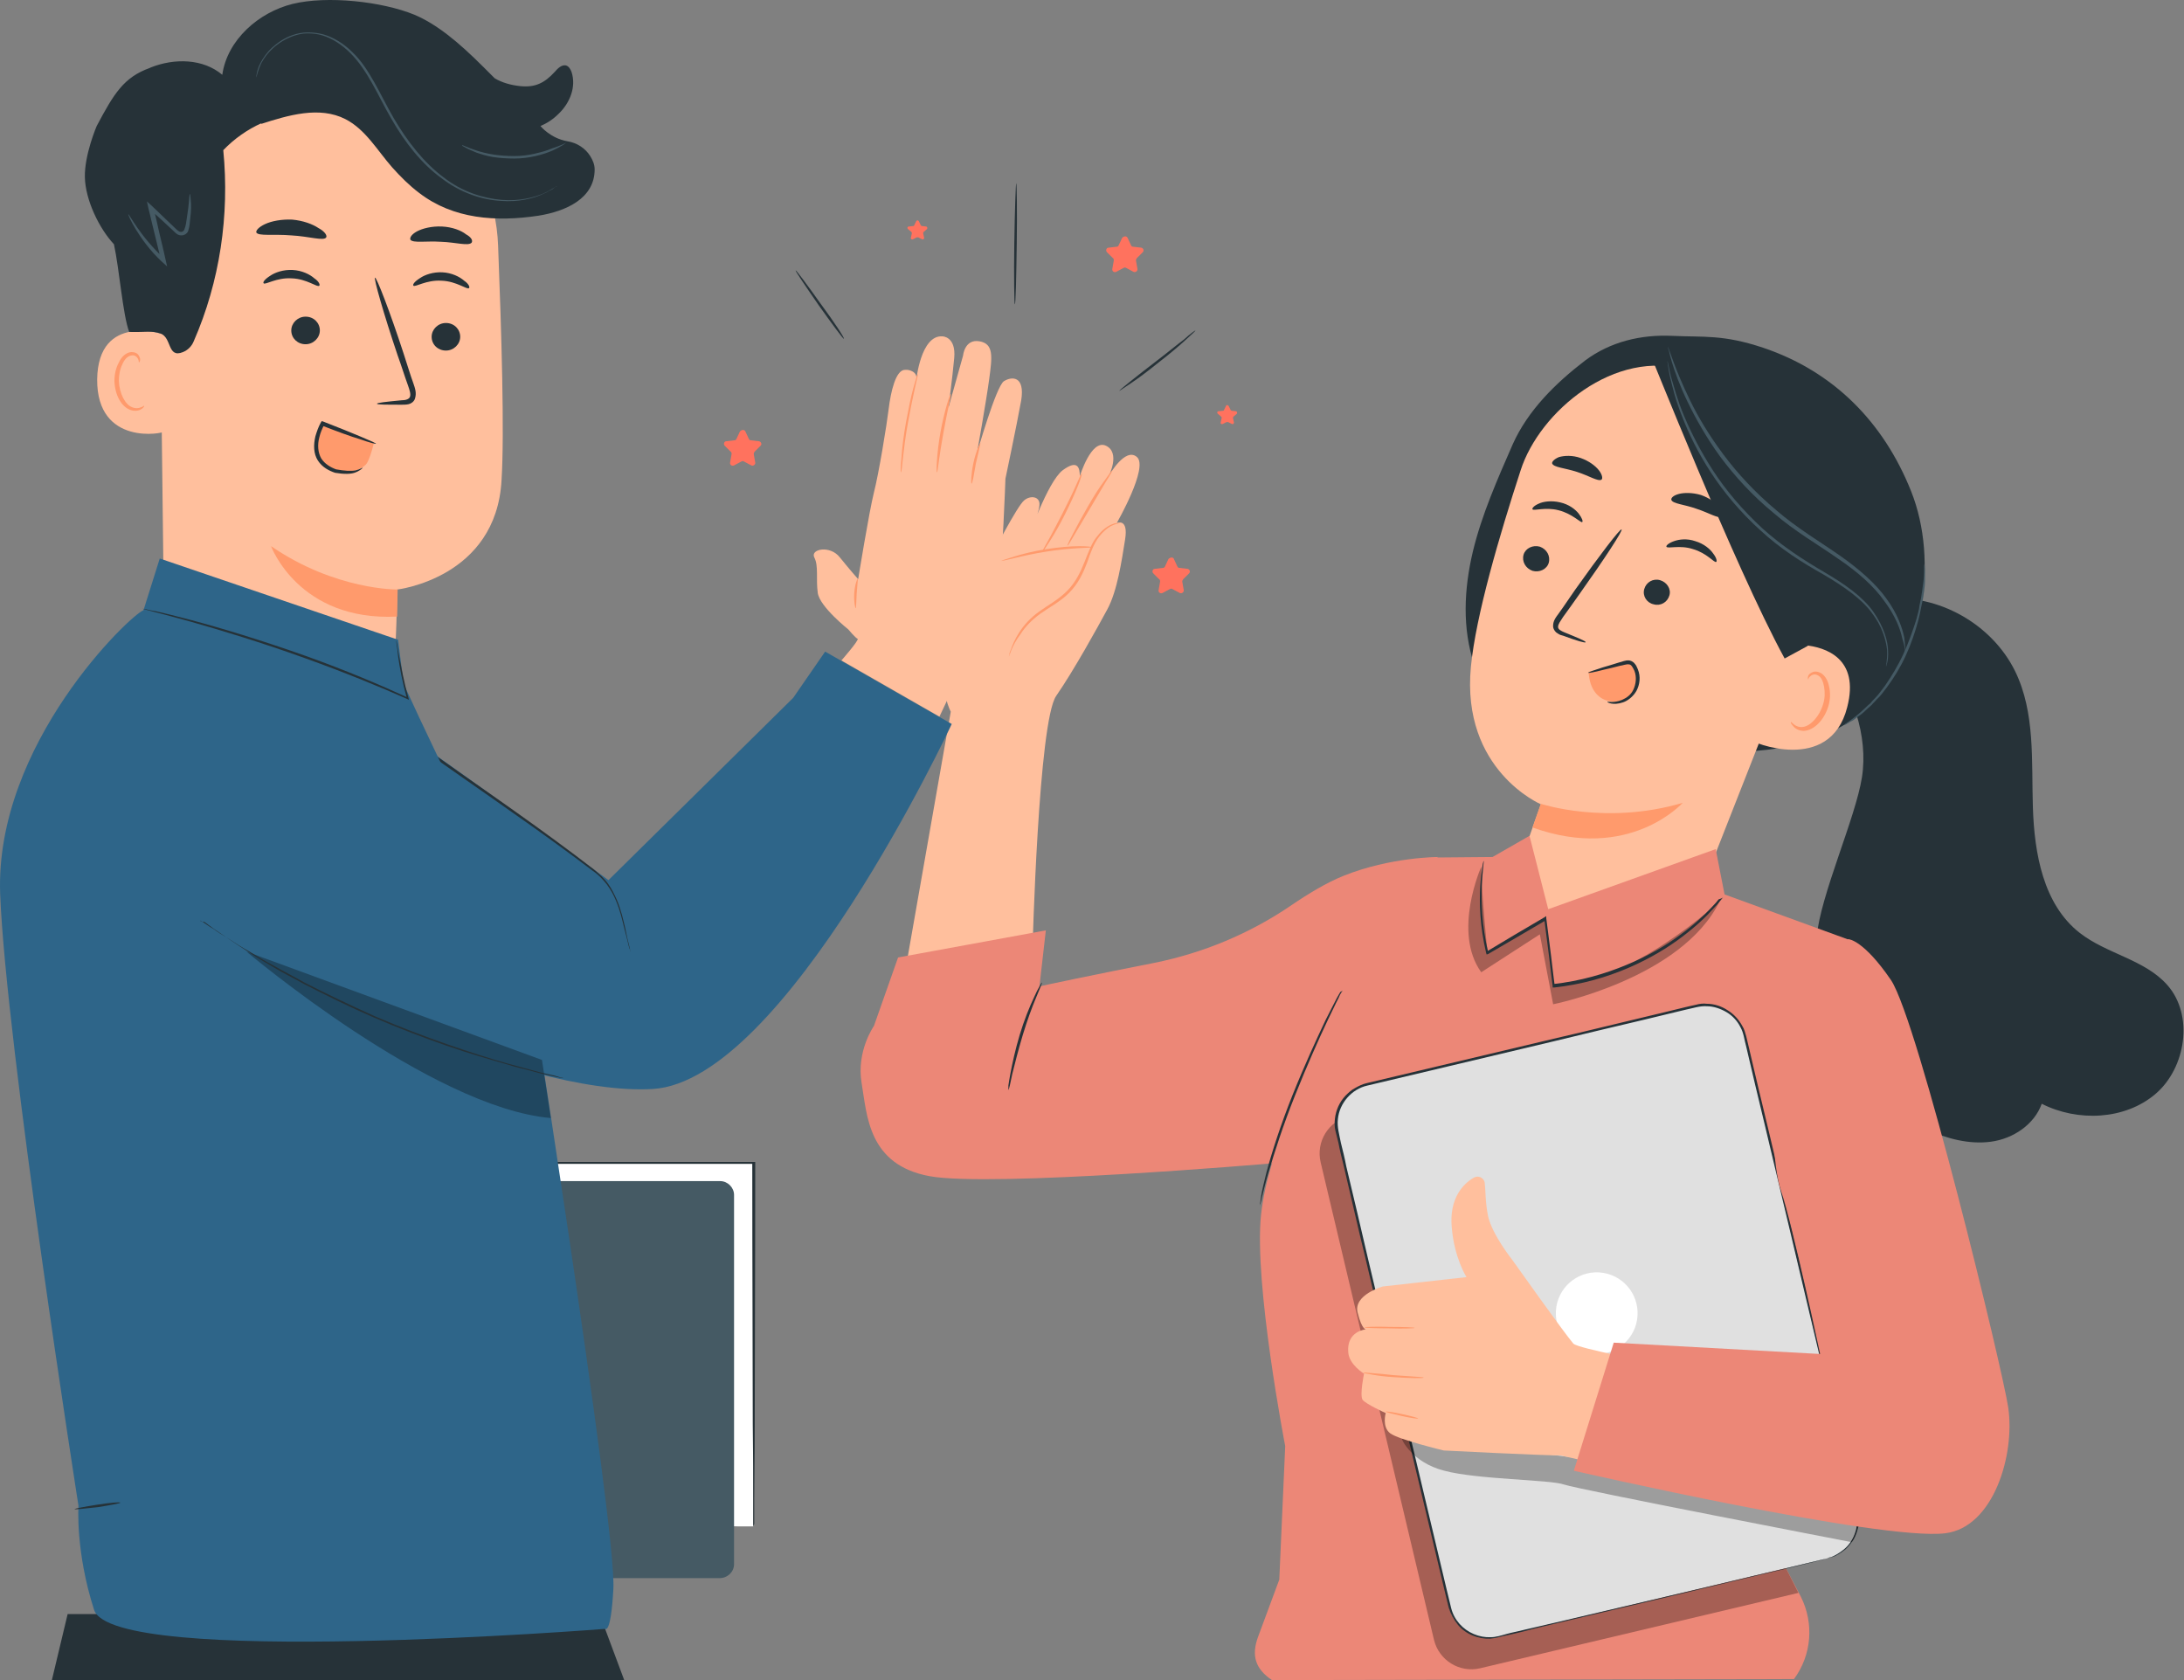 <?xml version="1.0" encoding="UTF-8"?> <svg xmlns="http://www.w3.org/2000/svg" width="273" height="210" viewBox="0 0 273 210" fill="none"><rect x="0" y="0" width="273" height="210" fill="#808080" stroke="none"/><path d="M126.848 38.039C126.786 38.039 126.725 34.653 126.786 30.466C126.848 26.28 126.971 22.894 127.033 22.894C127.094 22.894 127.156 26.28 127.094 30.466C127.033 34.653 126.971 38.039 126.848 38.039Z" fill="#263238"></path><path d="M105.484 42.349C105.423 42.411 104.007 40.502 102.345 38.163C100.682 35.762 99.389 33.853 99.451 33.791C99.512 33.73 100.928 35.639 102.591 37.978C104.315 40.318 105.608 42.288 105.484 42.349Z" fill="#263238"></path><path d="M149.444 41.303C149.444 41.365 148.951 41.796 148.151 42.535C147.351 43.273 146.181 44.258 144.826 45.305C143.533 46.352 142.302 47.275 141.379 47.891C140.455 48.507 139.901 48.876 139.901 48.876C139.901 48.815 140.393 48.383 141.255 47.706C142.179 46.968 143.349 46.044 144.642 45.059C145.935 44.074 147.043 43.15 148.028 42.411C148.828 41.673 149.382 41.303 149.444 41.303Z" fill="#263238"></path><path d="M114.843 27.635L115.089 28.128C115.089 28.189 115.151 28.189 115.212 28.251L115.766 28.313C115.89 28.313 115.951 28.497 115.89 28.62L115.459 28.99C115.397 29.051 115.397 29.113 115.397 29.174L115.52 29.729C115.52 29.852 115.397 29.975 115.274 29.913L114.781 29.667C114.72 29.667 114.658 29.667 114.597 29.667L114.104 29.913C113.981 29.975 113.796 29.852 113.858 29.729L113.981 29.174C113.981 29.113 113.981 29.051 113.919 28.99L113.488 28.62C113.365 28.497 113.427 28.313 113.612 28.313L114.166 28.251C114.227 28.251 114.289 28.189 114.289 28.128L114.535 27.635C114.597 27.512 114.781 27.512 114.843 27.635Z" fill="#FF725E"></path><path d="M153.569 50.723L153.816 51.215C153.816 51.277 153.877 51.277 153.939 51.339L154.493 51.4C154.616 51.4 154.678 51.585 154.616 51.708L154.185 52.078C154.124 52.139 154.124 52.201 154.124 52.262L154.247 52.816C154.247 52.939 154.124 53.062 154 53.001L153.508 52.755C153.446 52.755 153.385 52.755 153.323 52.755L152.831 53.001C152.707 53.062 152.523 52.939 152.584 52.816L152.707 52.262C152.707 52.201 152.707 52.139 152.646 52.078L152.215 51.708C152.092 51.585 152.153 51.4 152.338 51.4L152.892 51.339C152.954 51.339 153.015 51.277 153.015 51.215L153.262 50.723C153.262 50.6 153.446 50.6 153.569 50.723Z" fill="#FF725E"></path><path d="M140.948 29.729L141.379 30.652C141.441 30.775 141.502 30.837 141.625 30.837L142.672 30.96C142.918 31.022 143.042 31.329 142.857 31.514L142.118 32.253C142.056 32.315 141.995 32.438 141.995 32.561L142.18 33.607C142.241 33.854 141.933 34.1 141.687 33.977L140.764 33.484C140.64 33.423 140.579 33.423 140.456 33.484L139.532 33.977C139.286 34.1 138.978 33.915 139.04 33.607L139.224 32.561C139.224 32.438 139.224 32.315 139.101 32.253L138.362 31.514C138.178 31.329 138.301 30.96 138.547 30.96L139.594 30.837C139.717 30.837 139.778 30.775 139.84 30.652L140.271 29.729C140.517 29.482 140.825 29.482 140.948 29.729Z" fill="#FF725E"></path><path d="M93.171 53.925L93.602 54.848C93.664 54.971 93.725 55.033 93.849 55.033L94.895 55.156C95.141 55.218 95.265 55.526 95.08 55.71L94.341 56.449C94.28 56.511 94.218 56.634 94.218 56.757L94.403 57.803C94.464 58.05 94.156 58.296 93.91 58.173L92.987 57.68C92.864 57.619 92.802 57.619 92.679 57.68L91.755 58.173C91.509 58.296 91.201 58.111 91.263 57.803L91.448 56.757C91.448 56.634 91.448 56.511 91.324 56.449L90.585 55.71C90.401 55.526 90.524 55.156 90.77 55.156L91.817 55.033C91.94 55.033 92.002 54.971 92.063 54.848L92.494 53.925C92.74 53.678 93.048 53.678 93.171 53.925Z" fill="#FF725E"></path><path d="M146.736 69.871L147.167 70.795C147.228 70.918 147.29 70.979 147.413 70.979L148.459 71.103C148.706 71.164 148.829 71.472 148.644 71.657L147.905 72.395C147.844 72.457 147.782 72.58 147.782 72.703L147.967 73.75C148.028 73.996 147.721 74.243 147.474 74.119L146.551 73.627C146.428 73.565 146.366 73.565 146.243 73.627L145.32 74.119C145.073 74.243 144.765 74.058 144.827 73.75L145.012 72.703C145.012 72.58 145.012 72.457 144.889 72.395L144.15 71.657C143.965 71.472 144.088 71.103 144.334 71.103L145.381 70.979C145.504 70.979 145.566 70.918 145.627 70.795L146.058 69.871C146.305 69.625 146.674 69.625 146.736 69.871Z" fill="#FF725E"></path><path d="M270.918 123.127C268.086 119.925 263.345 119.248 259.959 116.601C255.403 113.03 254.295 106.688 254.11 100.901C253.926 95.114 254.418 89.08 251.894 83.908C249 77.998 242.228 74.181 235.702 74.858L228.129 82.246C231.576 86.063 233.547 92.035 232.746 97.145C231.946 102.256 227.513 111.983 227.082 117.155C226.159 128.36 230.591 136.549 240.812 141.166C243.336 142.336 246.168 143.075 248.877 142.706C251.648 142.336 254.295 140.551 255.218 137.965C259.713 140.243 265.623 139.997 269.441 136.733C273.258 133.47 274.243 126.883 270.918 123.127Z" fill="#263238"></path><path d="M123.894 69.564C123.894 69.564 127.158 63.223 128.019 62.545C128.82 61.868 130.051 62.053 129.928 63.161C129.867 64.269 128.45 67.471 128.45 67.471C128.45 67.471 130.913 60.267 132.822 58.79C134.73 57.374 134.977 58.482 134.977 59.529C134.977 59.529 136.393 54.849 138.24 55.711C140.087 56.573 138.609 59.467 138.609 59.467C138.609 59.467 140.641 55.835 142.119 57.127C143.596 58.42 139.594 65.378 139.594 65.378C139.594 65.378 141.072 64.7 140.641 67.409C140.21 70.118 139.656 73.874 138.424 76.152C137.193 78.43 134.238 83.786 132.021 86.988C129.805 90.189 129.066 118.634 129.066 118.634C129.066 118.634 119.4 124.359 114.659 123.621L112.812 123.313L118.846 88.958C118.846 88.958 117.553 86.557 117.799 82.37C118.107 78.184 123.894 69.564 123.894 69.564Z" fill="#FFBF9D"></path><path d="M136.454 68.394C136.454 68.456 135.838 68.456 134.792 68.517C133.745 68.579 132.329 68.702 130.79 68.948C129.251 69.195 127.835 69.502 126.85 69.749C125.864 69.995 125.187 70.118 125.187 70.118C125.187 70.056 125.803 69.872 126.788 69.564C127.773 69.256 129.189 68.887 130.79 68.64C132.391 68.394 133.807 68.271 134.853 68.271C135.777 68.271 136.454 68.333 136.454 68.394Z" fill="#FF9A6C"></path><path d="M135.222 59.222C135.284 59.222 135.099 59.838 134.73 60.761C134.36 61.685 133.806 62.916 133.129 64.27C132.452 65.625 131.774 66.795 131.22 67.657C130.666 68.519 130.358 69.011 130.297 68.95C130.235 68.95 130.543 68.395 131.036 67.534C131.528 66.672 132.144 65.44 132.821 64.147C133.498 62.793 134.114 61.562 134.483 60.7C134.914 59.715 135.161 59.16 135.222 59.222Z" fill="#FF9A6C"></path><path d="M139.04 58.791C139.102 58.791 138.794 59.345 138.24 60.207C137.685 61.13 137.008 62.3 136.269 63.532C135.531 64.763 134.853 65.933 134.299 66.856C133.807 67.718 133.499 68.211 133.437 68.211C133.376 68.211 133.622 67.656 134.115 66.733C134.545 65.871 135.223 64.64 135.962 63.347C136.7 62.054 137.439 60.884 138.055 60.084C138.609 59.283 138.978 58.791 139.04 58.791Z" fill="#FF9A6C"></path><path d="M126.111 82.063C126.111 82.063 126.111 82.001 126.173 81.817C126.173 81.693 126.234 81.447 126.357 81.201C126.542 80.647 126.85 79.908 127.404 79.046C127.958 78.184 128.759 77.26 129.867 76.46C130.975 75.66 132.268 74.983 133.376 73.874C135.593 71.658 135.777 68.579 137.193 66.979C137.809 66.178 138.548 65.686 139.102 65.501C139.348 65.378 139.594 65.378 139.779 65.378C139.902 65.378 140.025 65.378 140.025 65.378C140.025 65.439 139.718 65.378 139.163 65.624C138.671 65.809 137.994 66.301 137.378 67.102C136.762 67.902 136.331 69.01 135.9 70.303C135.408 71.596 134.792 72.951 133.622 74.121C132.514 75.229 131.16 75.906 130.051 76.706C128.943 77.507 128.143 78.369 127.589 79.231C126.419 80.77 126.173 82.063 126.111 82.063Z" fill="#FF9A6C"></path><path d="M238.902 61.436C235.454 52.755 229.174 46.413 220.37 43.458C215.383 41.796 212.982 42.165 209.042 41.981C205.101 41.796 201.284 42.719 198.144 45.059C194.45 47.891 191.002 51.277 189.094 55.526C187.185 59.897 185.215 64.33 184.107 68.947C182.999 73.626 182.752 78.552 184.292 83.108L195.189 88.772C201.531 91.05 207.934 93.267 214.583 93.821C221.294 94.375 228.374 92.897 233.423 88.526C240.503 82.431 242.35 70.117 238.902 61.436Z" fill="#263238"></path><path d="M228.621 58.109L215.138 47.089L210.951 46.288C201.901 43.456 192.42 51.46 190.08 58.787C187.433 66.913 184.477 76.949 183.862 83.352C182.63 96.281 192.604 100.529 192.604 100.529C192.604 100.529 191.927 102.438 190.511 106.44L189.033 107.61C189.834 114.69 200.239 117.83 211.382 113.582L211.875 113.212L231.392 63.589C232.008 61.249 230.838 58.91 228.621 58.109Z" fill="#FFBF9D"></path><path d="M190.449 69.317C190.203 70.179 190.696 71.041 191.558 71.349C192.42 71.595 193.343 71.164 193.589 70.364C193.836 69.502 193.343 68.64 192.481 68.332C191.619 68.086 190.696 68.516 190.449 69.317Z" fill="#263238"></path><path d="M191.556 63.654C191.679 63.901 193.156 63.346 194.819 63.778C196.543 64.208 197.589 65.378 197.774 65.255C197.897 65.194 197.774 64.763 197.343 64.208C196.912 63.654 196.112 63.039 195.003 62.792C193.957 62.546 192.91 62.669 192.294 62.977C191.74 63.223 191.494 63.531 191.556 63.654Z" fill="#263238"></path><path d="M198.206 80.275C198.267 80.151 197.221 79.721 195.558 79.043C195.127 78.859 194.758 78.674 194.758 78.366C194.758 77.997 195.066 77.627 195.374 77.135C196.051 76.211 196.79 75.165 197.529 74.118C200.545 69.87 202.885 66.299 202.7 66.176C202.516 66.052 199.93 69.439 196.913 73.687C196.174 74.734 195.497 75.78 194.82 76.704C194.512 77.135 194.081 77.627 194.142 78.366C194.204 78.735 194.45 79.043 194.697 79.166C194.943 79.351 195.189 79.413 195.435 79.474C197.098 80.09 198.144 80.398 198.206 80.275Z" fill="#263238"></path><path d="M192.604 100.473C192.604 100.473 200.792 103.181 210.335 100.349C210.335 100.349 203.686 107.799 191.557 103.428L192.604 100.473Z" fill="#FF9A6C"></path><path d="M194.019 57.929C194.204 58.422 195.559 58.483 197.098 58.976C198.637 59.469 199.745 60.207 200.176 59.961C200.361 59.838 200.299 59.346 199.868 58.791C199.437 58.237 198.637 57.622 197.59 57.252C196.544 56.883 195.559 56.944 194.881 57.129C194.266 57.375 193.958 57.745 194.019 57.929Z" fill="#263238"></path><path d="M208.673 74.427C208.427 75.289 207.565 75.781 206.703 75.535C205.841 75.35 205.287 74.488 205.533 73.626C205.779 72.764 206.641 72.272 207.503 72.518C208.365 72.764 208.919 73.626 208.673 74.427Z" fill="#263238"></path><path d="M214.52 70.238C214.274 70.361 213.351 69.129 211.627 68.637C209.964 68.083 208.425 68.637 208.302 68.329C208.241 68.206 208.548 67.898 209.226 67.652C209.903 67.406 210.888 67.282 211.935 67.652C212.981 67.96 213.782 68.637 214.151 69.191C214.582 69.745 214.644 70.176 214.52 70.238Z" fill="#263238"></path><path d="M215.26 64.578C214.829 64.886 213.598 64.086 212.059 63.593C210.519 63.039 209.103 62.977 208.919 62.485C208.857 62.239 209.165 61.931 209.842 61.746C210.519 61.562 211.566 61.562 212.613 61.869C213.659 62.239 214.521 62.854 214.952 63.408C215.383 63.963 215.445 64.394 215.26 64.578Z" fill="#263238"></path><path d="M222.772 83.354C223.018 82.431 224.619 80.522 225.604 80.645C228.129 80.891 232.5 82.246 230.899 88.403C228.744 96.899 218.77 92.712 218.832 92.466C218.893 92.281 221.972 86.556 222.772 83.354Z" fill="#FFBF9D"></path><path d="M223.882 90.251C223.943 90.251 224.005 90.374 224.251 90.559C224.497 90.743 224.867 90.928 225.359 90.867C226.344 90.743 227.453 89.512 227.883 88.034C228.13 87.296 228.13 86.495 228.007 85.818C227.884 85.141 227.637 84.587 227.206 84.402C226.775 84.156 226.406 84.402 226.221 84.587C226.036 84.771 226.036 84.956 226.036 84.956C226.036 84.956 225.913 84.771 226.036 84.463C226.098 84.279 226.283 84.156 226.529 84.032C226.775 83.909 227.083 83.909 227.391 84.032C228.007 84.217 228.499 85.018 228.622 85.756C228.807 86.495 228.807 87.357 228.561 88.219C228.068 89.943 226.775 91.297 225.482 91.359C224.867 91.359 224.374 91.051 224.189 90.805C223.82 90.436 223.82 90.251 223.882 90.251Z" fill="#FF9A6C"></path><path d="M225.912 80.767L223.08 82.307C216.738 70.67 205.902 43.15 206.456 44.75C206.456 44.75 213.537 44.196 219.94 47.459C226.343 50.784 238.102 58.234 235.393 66.176C232.684 74.118 225.912 80.767 225.912 80.767Z" fill="#263238"></path><path d="M238.164 81.63C238.164 81.63 238.164 81.445 238.164 81.137C238.164 80.829 238.102 80.337 238.041 79.721C237.794 78.49 237.179 76.704 235.824 74.857C234.531 73.01 232.438 71.163 229.975 69.439C227.512 67.715 224.68 66.053 222.033 63.775C219.386 61.559 217.169 59.157 215.384 56.756C213.598 54.355 212.244 52.077 211.259 50.045C210.274 48.014 209.596 46.351 209.165 45.181C208.981 44.627 208.796 44.196 208.673 43.827C208.55 43.519 208.488 43.334 208.488 43.334C208.488 43.334 208.488 43.519 208.611 43.827C208.673 44.135 208.796 44.627 208.981 45.243C209.35 46.474 209.966 48.198 210.951 50.23C211.936 52.262 213.229 54.601 215.014 57.064C216.8 59.465 219.016 61.928 221.725 64.144C224.373 66.422 227.266 68.085 229.729 69.809C232.192 71.471 234.223 73.256 235.516 75.103C236.871 76.889 237.548 78.613 237.794 79.844C238.164 80.952 238.164 81.63 238.164 81.63Z" fill="#455A64"></path><path d="M235.763 83.293C235.763 83.293 236.07 82.616 236.009 81.385C236.009 80.153 235.455 78.306 234.162 76.459C232.869 74.612 230.591 73.011 228.067 71.534C225.542 70.056 222.833 68.332 220.309 66.054C217.846 63.776 215.753 61.314 214.152 58.851C212.552 56.388 211.382 54.049 210.52 52.017C209.658 49.985 209.227 48.261 208.857 47.03C208.734 46.476 208.611 45.983 208.55 45.614C208.488 45.306 208.427 45.121 208.427 45.121C208.427 45.121 208.427 45.306 208.488 45.614C208.55 45.983 208.611 46.476 208.734 47.03C209.042 48.261 209.412 49.985 210.274 52.078C211.074 54.172 212.244 56.573 213.844 59.036C215.445 61.498 217.539 64.023 220.063 66.301C222.587 68.64 225.358 70.364 227.882 71.78C230.406 73.258 232.623 74.797 233.916 76.521C235.27 78.245 235.763 80.03 235.886 81.262C235.947 82.616 235.701 83.293 235.763 83.293Z" fill="#455A64"></path><path d="M203.07 82.801C203.316 82.739 203.624 82.678 203.87 82.739C204.116 82.801 204.301 83.047 204.424 83.232C205.04 84.278 204.917 85.633 204.178 86.556C203.439 87.48 202.146 87.911 200.976 87.603C199.807 87.295 198.698 86.249 198.575 83.971C199.991 83.663 201.715 83.17 203.07 82.801Z" fill="#FF9A6C"></path><path d="M200.916 87.726C200.916 87.664 201.716 87.91 202.763 87.479C203.317 87.233 203.871 86.864 204.179 86.186C204.486 85.509 204.61 84.647 204.302 83.847C204.117 83.478 203.932 83.046 203.625 83.046C203.317 82.985 202.886 83.17 202.455 83.231C201.716 83.416 201.039 83.601 200.423 83.724C199.253 84.032 198.514 84.155 198.514 84.093C198.514 84.032 199.192 83.785 200.361 83.416C200.977 83.231 201.654 83.046 202.393 82.8C202.763 82.739 203.132 82.492 203.686 82.554C203.994 82.616 204.24 82.8 204.363 82.985C204.548 83.17 204.61 83.416 204.733 83.662C205.102 84.586 204.979 85.571 204.548 86.371C204.117 87.11 203.44 87.603 202.886 87.787C201.654 88.218 200.854 87.787 200.916 87.726Z" fill="#263238"></path><path d="M240.565 70.548C240.565 70.548 240.627 70.856 240.627 71.472C240.627 71.779 240.627 72.149 240.627 72.58C240.627 73.011 240.565 73.503 240.504 73.996C240.442 74.242 240.442 74.55 240.381 74.796C240.319 75.104 240.258 75.35 240.196 75.658C240.073 76.274 239.95 76.951 239.765 77.628C239.396 78.983 238.903 80.46 238.226 81.938C237.549 83.416 236.748 84.709 235.886 85.879C235.455 86.433 235.086 86.987 234.593 87.418C234.409 87.664 234.162 87.849 233.978 88.095C233.793 88.28 233.547 88.464 233.362 88.649C232.993 89.018 232.623 89.326 232.254 89.573C232.069 89.696 231.946 89.819 231.761 89.942C231.638 90.065 231.453 90.127 231.33 90.188C230.838 90.496 230.53 90.681 230.53 90.619C230.468 90.558 231.638 89.942 233.177 88.464C233.362 88.28 233.547 88.095 233.793 87.91C233.978 87.664 234.162 87.479 234.409 87.233C234.84 86.802 235.209 86.248 235.64 85.694C236.44 84.524 237.241 83.231 237.918 81.753C238.595 80.276 239.088 78.86 239.519 77.505C239.704 76.828 239.888 76.212 239.95 75.597C240.011 75.289 240.073 74.981 240.134 74.735C240.196 74.427 240.196 74.181 240.258 73.934C240.319 73.442 240.381 72.949 240.442 72.518C240.504 72.087 240.504 71.718 240.504 71.472C240.504 70.918 240.504 70.548 240.565 70.548Z" fill="#455A64"></path><path d="M112.259 119.679L109.242 128.237C109.242 128.237 107.025 131.377 107.703 135.379C108.38 139.381 108.503 145.599 116.199 147.016C123.895 148.432 158.989 145.415 158.989 145.415C158.989 145.415 179.922 106.627 179.737 107.12C179.737 107.12 173.826 107.12 167.977 109.459C165.823 110.321 163.483 111.737 161.328 113.215C156.156 116.724 150.369 119.125 144.274 120.357C137.378 121.711 129.682 123.312 129.929 123.312L130.729 116.293L112.259 119.679Z" fill="#EC8777"></path><path d="M217.97 185.865L231.453 117.586L215.569 111.799L214.461 106.135L193.528 113.646L191.188 104.472L186.571 107.12L179.613 107.181C179.613 107.181 159.419 135.133 157.634 151.818C156.71 160.376 160.651 180.755 160.651 180.755L159.912 197.439L157.264 204.581C156.402 206.921 156.895 208.583 158.988 209.999L224.25 209.876C226.467 206.859 226.774 202.919 225.112 199.594L217.97 185.865Z" fill="#EC8777"></path><path opacity="0.3" d="M185.155 108.351C185.155 108.351 181.522 116.478 185.155 121.527L192.481 116.786L194.144 125.529C194.144 125.529 210.213 122.327 214.954 112.661C214.954 112.661 203.687 123.128 194.267 123.251L193.22 114.878L185.955 119.187C185.955 119.187 185.216 112.169 185.155 108.351Z" fill="black"></path><g opacity="0.3"><path d="M224.804 199.101L185.031 208.521C182.446 209.136 179.86 207.535 179.244 204.95L165.083 145.29C164.468 142.705 166.069 140.119 168.654 139.503L210.274 129.652C212.86 129.037 215.446 130.637 216.062 133.223L221.048 191.774C221.91 193.375 224.804 199.101 224.804 199.101Z" fill="black"></path></g><path d="M228.375 194.792L187.186 204.581C184.477 205.197 181.768 203.534 181.152 200.887L167.115 141.597C166.499 138.888 168.162 136.179 170.809 135.564L211.998 125.774C214.707 125.159 217.416 126.821 218.032 129.468L232.069 188.758C232.746 191.467 231.084 194.176 228.375 194.792Z" fill="#E0E0E0"></path><path d="M228.374 194.792C228.374 194.792 228.436 194.792 228.498 194.731C228.621 194.669 228.744 194.669 228.929 194.608C229.298 194.484 229.852 194.177 230.468 193.684C231.083 193.192 231.699 192.391 232.007 191.221C232.13 190.667 232.192 190.052 232.13 189.374C232.069 188.697 231.822 188.02 231.699 187.281C230.283 181.432 228.251 172.936 225.789 162.469C224.557 157.236 223.203 151.51 221.725 145.353C220.986 142.275 220.248 139.073 219.447 135.81C219.078 134.148 218.647 132.486 218.277 130.823C218.031 129.961 217.97 129.1 217.539 128.361C217.169 127.622 216.553 126.945 215.815 126.514C215.076 126.083 214.214 125.775 213.352 125.775C212.49 125.713 211.628 126.021 210.705 126.206C208.919 126.637 207.134 127.068 205.348 127.499C201.716 128.361 198.022 129.223 194.266 130.146C186.755 131.932 178.936 133.779 170.932 135.687C168.962 136.118 167.422 137.904 167.238 139.874C167.115 140.859 167.422 141.844 167.607 142.829C167.853 143.814 168.1 144.799 168.284 145.784C169.208 149.663 170.131 153.542 170.993 157.298C172.779 164.809 174.503 172.135 176.165 179.031C177.827 185.988 179.367 192.514 180.844 198.733C181.029 199.471 181.214 200.272 181.398 201.011C181.583 201.749 181.952 202.427 182.445 202.981C183.43 204.089 184.908 204.705 186.324 204.643C187.063 204.643 187.74 204.397 188.417 204.212C189.094 204.027 189.833 203.904 190.51 203.72C191.865 203.412 193.219 203.104 194.512 202.796C204.979 200.333 213.475 198.363 219.324 196.947C222.279 196.27 224.496 195.716 226.096 195.346C226.835 195.162 227.451 195.039 227.882 194.915C228.19 194.854 228.374 194.792 228.374 194.792C228.374 194.792 228.19 194.854 227.759 194.977C227.328 195.1 226.774 195.223 226.035 195.408C224.496 195.777 222.218 196.331 219.324 197.009C213.475 198.425 204.979 200.457 194.512 202.919C193.219 203.227 191.865 203.535 190.51 203.904C189.833 204.089 189.156 204.212 188.417 204.397C187.74 204.52 187.001 204.766 186.262 204.828C184.785 204.889 183.184 204.274 182.199 203.042C181.706 202.427 181.337 201.749 181.09 200.949C180.906 200.21 180.721 199.41 180.536 198.671C179.059 192.514 177.52 185.927 175.857 179.031C174.195 172.135 172.471 164.809 170.686 157.298C169.762 153.542 168.9 149.663 167.977 145.784C167.73 144.799 167.484 143.814 167.299 142.829C167.176 142.337 167.053 141.844 166.93 141.351C166.807 140.859 166.807 140.305 166.868 139.812C166.991 138.766 167.422 137.781 168.161 136.98C168.531 136.611 168.9 136.241 169.393 135.995C169.824 135.749 170.316 135.503 170.87 135.379C178.874 133.471 186.693 131.624 194.204 129.838C197.96 128.976 201.654 128.053 205.287 127.191C207.072 126.76 208.919 126.329 210.643 125.898C211.074 125.775 211.505 125.713 211.997 125.59C212.428 125.467 212.921 125.405 213.352 125.467C214.275 125.467 215.199 125.775 215.938 126.267C216.738 126.76 217.354 127.437 217.785 128.238C218.031 128.607 218.154 129.1 218.277 129.531C218.401 129.961 218.462 130.392 218.585 130.823C218.955 132.486 219.386 134.148 219.755 135.81C220.555 139.073 221.294 142.275 222.033 145.353C223.511 151.51 224.865 157.236 226.096 162.469C228.559 172.936 230.529 181.432 231.945 187.281C232.13 188.02 232.315 188.697 232.376 189.374C232.438 190.052 232.376 190.667 232.192 191.221C231.884 192.33 231.207 193.192 230.652 193.684C230.037 194.177 229.483 194.484 229.113 194.608C228.559 194.731 228.374 194.792 228.374 194.792Z" fill="#263238"></path><path d="M204.634 164.967C205.087 162.181 203.196 159.555 200.411 159.102C197.625 158.649 195 160.54 194.546 163.325C194.093 166.111 195.984 168.736 198.769 169.19C201.555 169.643 204.18 167.752 204.634 164.967Z" fill="white"></path><path opacity="0.3" d="M175.243 179.831C175.119 179.769 176.412 182.786 180.537 183.833C184.662 184.941 193.774 184.941 195.498 185.557C197.222 186.172 231.454 192.76 231.454 192.76C231.454 192.76 232.254 192.329 232.439 188.881C232.624 185.434 175.243 179.831 175.243 179.831Z" fill="black"></path><path d="M185.588 147.812C185.465 147.197 184.788 146.889 184.233 147.197C182.941 147.936 181.155 149.721 181.463 153.353C181.771 157.232 183.31 159.633 183.31 159.633L172.843 160.803C172.843 160.803 169.149 161.85 169.703 164.066C170.258 166.283 170.75 166.16 170.75 166.16C170.75 166.16 168.287 166.344 168.534 169.053C168.657 170.592 170.504 171.701 170.504 171.701C170.504 171.701 169.95 174.348 170.319 174.964C170.75 175.518 173.213 176.626 173.213 176.626C173.213 176.626 172.72 178.35 173.767 179.15C174.814 179.951 180.478 181.305 180.478 181.305C180.478 181.305 192.545 181.921 195.069 181.921L207.198 184.691V170.408C207.198 170.408 197.224 168.561 196.67 167.945C195.5 166.591 189.036 157.479 189.036 157.479C189.036 157.479 186.573 154.4 186.019 152.061C185.649 150.275 185.711 148.797 185.588 147.812Z" fill="#FFBF9D"></path><path d="M176.844 165.977C176.844 166.039 175.428 166.101 173.704 166.039C171.981 166.039 170.564 165.977 170.564 165.916C170.564 165.854 171.981 165.793 173.704 165.854C175.428 165.854 176.844 165.916 176.844 165.977Z" fill="#FF9A6C"></path><path d="M177.952 172.195C177.952 172.257 177.521 172.257 176.843 172.257C176.166 172.257 175.181 172.195 174.196 172.134C173.149 172.072 172.226 171.949 171.549 171.826C170.871 171.703 170.44 171.641 170.44 171.579C170.44 171.518 170.871 171.579 171.549 171.641C172.349 171.703 173.211 171.764 174.196 171.887C175.181 171.949 176.105 172.01 176.843 172.072C177.521 172.134 177.952 172.134 177.952 172.195Z" fill="#FF9A6C"></path><path d="M177.274 177.306C177.274 177.367 176.351 177.244 175.242 176.998C174.134 176.752 173.211 176.505 173.211 176.444C173.211 176.382 174.134 176.505 175.242 176.752C176.412 176.998 177.274 177.244 177.274 177.306Z" fill="#FF9A6C"></path><path d="M231.084 117.401C231.084 117.401 232.931 117.463 236.379 122.511C239.765 127.621 250.355 171.273 251.032 175.952C251.894 181.863 249.185 190.913 243.152 191.652C235.086 192.637 196.729 183.833 196.729 183.833L201.716 167.825L227.513 169.241C227.513 169.241 224.066 153.049 222.65 148.924C220.372 142.09 221.849 120.172 231.084 117.401Z" fill="#EC8777"></path><path d="M167.793 123.804C167.793 123.804 167.793 123.927 167.67 124.05C167.547 124.235 167.423 124.481 167.3 124.789C166.931 125.467 166.5 126.452 165.946 127.56C164.838 129.899 163.36 133.224 161.882 136.918C160.405 140.612 159.296 144.06 158.558 146.584C158.188 147.816 157.942 148.862 157.757 149.601C157.696 149.909 157.634 150.217 157.573 150.401C157.511 150.586 157.511 150.709 157.511 150.709C157.511 150.709 157.511 150.586 157.511 150.401C157.573 150.155 157.573 149.909 157.634 149.54C157.757 148.801 158.004 147.754 158.311 146.523C158.989 143.998 160.097 140.551 161.574 136.857C163.052 133.163 164.591 129.838 165.699 127.498C166.315 126.328 166.746 125.405 167.116 124.728C167.3 124.42 167.423 124.174 167.547 123.989C167.731 123.927 167.793 123.804 167.793 123.804Z" fill="#263238"></path><path d="M215.384 112.169C215.384 112.169 215.261 112.292 215.077 112.538C214.892 112.784 214.584 113.154 214.153 113.585C213.353 114.508 212.06 115.739 210.274 117.094C208.489 118.448 206.272 119.803 203.563 120.973C200.854 122.143 197.714 123.066 194.267 123.435H194.082V123.251C194.02 122.635 193.897 121.958 193.836 121.281C193.589 119.064 193.282 116.909 193.035 114.878L193.282 115.001C190.634 116.54 188.171 118.017 186.017 119.249L185.832 119.31L185.77 119.126C184.97 115.739 184.908 112.784 185.032 110.753C185.093 109.767 185.216 108.967 185.278 108.413C185.339 108.167 185.339 107.92 185.401 107.797C185.401 107.674 185.462 107.613 185.462 107.613C185.462 107.613 185.462 107.674 185.462 107.797C185.462 107.982 185.401 108.167 185.401 108.413C185.339 108.967 185.278 109.706 185.216 110.753C185.155 112.723 185.216 115.678 186.017 119.003L185.832 118.941C187.987 117.648 190.449 116.17 193.097 114.631L193.282 114.508V114.754C193.528 116.786 193.836 118.941 194.082 121.157C194.144 121.835 194.267 122.512 194.328 123.128L194.144 123.004C197.53 122.635 200.67 121.712 203.317 120.603C206.026 119.495 208.304 118.141 210.028 116.848C211.813 115.555 213.106 114.323 213.907 113.461C214.338 113.031 214.646 112.661 214.83 112.415C215.261 112.292 215.384 112.169 215.384 112.169Z" fill="#263238"></path><path d="M126.049 136.242C126.049 136.242 126.049 136.057 126.049 135.687C126.111 135.318 126.172 134.826 126.296 134.21C126.542 132.917 126.911 131.193 127.465 129.346C128.019 127.499 128.697 125.837 129.251 124.667C129.497 124.113 129.743 123.62 129.928 123.312C130.113 123.005 130.174 122.82 130.236 122.82C130.297 122.82 129.99 123.559 129.497 124.728C129.005 125.898 128.389 127.561 127.835 129.408C127.281 131.255 126.85 132.978 126.542 134.21C126.296 135.441 126.111 136.242 126.049 136.242Z" fill="#263238"></path><path d="M94.157 145.417H67.498V190.792H94.157V145.417Z" fill="white"></path><path d="M94.157 190.793C94.157 190.793 94.157 190.731 94.157 190.547C94.157 190.362 94.157 190.177 94.157 189.869C94.157 189.315 94.157 188.453 94.157 187.345C94.157 185.129 94.157 181.989 94.096 177.987C94.096 169.983 94.034 158.654 94.034 145.356L94.157 145.479C85.969 145.479 76.98 145.479 67.499 145.479L67.683 145.294C67.683 162.595 67.683 178.479 67.622 190.67H67.499C75.626 190.67 82.275 190.731 86.892 190.731C89.17 190.731 91.017 190.731 92.249 190.793C92.865 190.793 93.296 190.793 93.665 190.793C93.973 190.793 94.157 190.793 94.157 190.793C94.157 190.793 94.034 190.793 93.726 190.793C93.419 190.793 92.926 190.793 92.372 190.793C91.141 190.793 89.355 190.793 87.077 190.854C82.46 190.854 75.749 190.916 67.622 190.916H67.499V190.793C67.499 178.602 67.499 162.718 67.437 145.417V145.233H67.622C77.042 145.233 86.031 145.233 94.281 145.233H94.404V145.356C94.404 158.654 94.342 170.044 94.342 178.048C94.342 182.05 94.281 185.19 94.281 187.407C94.281 188.453 94.281 189.315 94.281 189.869C94.281 190.116 94.281 190.362 94.281 190.485C94.157 190.731 94.157 190.854 94.157 190.793Z" fill="#263238"></path><path d="M89.97 197.256H31.358C30.434 197.256 29.634 196.456 29.634 195.532V149.357C29.634 148.433 30.434 147.633 31.358 147.633H90.032C90.956 147.633 91.756 148.433 91.756 149.357V195.532C91.756 196.456 90.956 197.256 89.97 197.256Z" fill="#455A64"></path><path d="M20.582 84.155L19.966 32.685C19.412 19.879 26.369 8.858 39.175 8.673L40.345 8.735C52.289 9.227 61.832 18.77 62.263 30.715C62.694 41.797 63.063 54.049 62.694 60.021C62.017 72.273 49.642 73.689 49.642 73.689C49.642 73.689 49.58 81.139 49.088 85.017L51.981 93.452L33.08 98.008L20.582 84.155Z" fill="#FFBF9D"></path><path d="M49.705 73.683C49.705 73.683 41.948 73.806 33.882 68.265C33.882 68.265 37.33 77.684 49.644 77.069L49.705 73.683Z" fill="#FF9A6C"></path><path d="M47.123 50.462C47.123 50.339 48.293 50.216 50.202 50.032C50.694 50.032 51.125 49.908 51.248 49.6C51.371 49.231 51.187 48.739 51.002 48.184C50.571 47.015 50.202 45.783 49.709 44.429C47.924 39.134 46.692 34.763 46.877 34.701C47.062 34.639 48.724 38.888 50.448 44.182C50.879 45.475 51.248 46.768 51.679 47.938C51.864 48.492 52.11 49.108 51.864 49.847C51.741 50.216 51.371 50.462 51.064 50.524C50.756 50.586 50.51 50.586 50.263 50.586C48.293 50.586 47.123 50.586 47.123 50.462Z" fill="#263238"></path><path d="M20.58 41.868C20.396 41.745 12.269 39.036 12.146 47.409C12.084 55.844 20.519 54.181 20.519 53.935C20.58 53.689 20.58 41.868 20.58 41.868Z" fill="#FFBF9D"></path><path d="M17.998 50.718C17.937 50.718 17.875 50.841 17.629 50.903C17.383 51.026 16.952 51.088 16.521 50.903C15.659 50.595 14.92 49.179 14.859 47.64C14.859 46.901 14.982 46.162 15.29 45.547C15.536 44.931 15.967 44.5 16.398 44.438C16.829 44.315 17.137 44.623 17.26 44.869C17.383 45.115 17.321 45.3 17.383 45.3C17.383 45.3 17.567 45.177 17.506 44.808C17.444 44.623 17.383 44.438 17.198 44.254C17.013 44.069 16.706 44.007 16.398 44.007C15.72 44.069 15.166 44.623 14.859 45.3C14.489 45.977 14.304 46.778 14.304 47.64C14.366 49.364 15.166 50.903 16.398 51.272C17.013 51.457 17.506 51.272 17.752 51.088C17.998 50.903 18.06 50.718 17.998 50.718Z" fill="#FF9A6C"></path><path d="M67.313 26.959C62.018 27.759 56.662 27.39 52.413 24.127C51.182 23.203 50.074 22.095 49.027 20.925C47.18 18.832 45.703 16.184 43.178 14.891C39.915 13.229 36.036 14.399 32.589 15.507L32.712 15.384C30.926 16.184 29.264 17.354 27.91 18.77C28.71 26.897 27.479 35.209 24.215 42.658C23.969 43.274 23.477 43.767 22.861 44.013C20.891 44.813 21.506 42.166 20.029 41.673C18.921 41.304 18.366 41.55 16.15 41.489C15.35 39.395 14.919 33.608 14.242 30.53C12.394 28.559 10.671 24.988 10.609 22.156C10.547 19.324 12.087 15.753 12.087 15.753C14.242 11.69 15.473 9.658 18.736 8.488L18.859 8.427C21.814 7.257 25.385 7.319 27.786 9.35C28.402 4.979 32.342 1.531 36.591 0.485C40.9 -0.562 47.734 0.177 51.798 1.839C54.568 3.009 57.277 5.225 60.417 8.365C60.848 8.796 61.279 9.227 61.71 9.658C61.772 9.72 61.772 9.72 61.833 9.781C62.757 10.335 63.865 10.643 65.035 10.766C66.882 10.951 68.052 10.397 69.345 8.981C69.714 8.55 70.207 8.057 70.761 8.181C71.13 8.304 71.315 8.673 71.438 8.981C72.054 10.828 71.253 12.86 69.837 14.214C69.16 14.891 68.421 15.384 67.559 15.753C67.559 15.753 68.79 17.293 70.945 17.662C72.115 17.847 73.162 18.524 73.778 19.509C74.085 20.002 74.332 20.556 74.332 21.171C74.332 24.804 70.761 26.405 67.313 26.959Z" fill="#263238"></path><path d="M69.592 23.259C69.592 23.259 69.592 23.32 69.469 23.32C69.407 23.382 69.284 23.444 69.161 23.567C69.038 23.69 68.853 23.752 68.607 23.875C68.422 23.998 68.176 24.121 67.868 24.244C66.698 24.798 64.851 25.291 62.573 25.106C60.295 24.983 57.586 24.121 55.185 22.274C52.722 20.488 50.629 17.841 48.905 14.824C48.043 13.347 47.304 11.807 46.504 10.391C45.704 8.975 44.842 7.682 43.795 6.636C42.748 5.589 41.517 4.789 40.286 4.419C39.67 4.235 39.054 4.173 38.439 4.173C37.823 4.173 37.269 4.296 36.715 4.481C35.668 4.85 34.806 5.404 34.129 6.02C33.452 6.636 33.021 7.251 32.713 7.805C32.159 8.914 32.097 9.652 32.036 9.652C32.036 9.652 32.036 9.591 32.036 9.529C32.036 9.406 32.097 9.283 32.097 9.16C32.159 8.852 32.282 8.36 32.59 7.805C32.898 7.251 33.329 6.574 34.006 5.958C34.683 5.343 35.545 4.727 36.653 4.358C37.207 4.173 37.823 4.05 38.439 4.05C39.054 4.05 39.732 4.111 40.409 4.296C41.702 4.665 42.995 5.466 44.041 6.513C45.15 7.559 46.011 8.914 46.812 10.33C47.612 11.746 48.351 13.285 49.213 14.763C50.937 17.718 53.03 20.365 55.431 22.151C57.771 23.998 60.48 24.798 62.696 24.983C64.974 25.168 66.76 24.675 67.93 24.183C69.038 23.69 69.592 23.197 69.592 23.259Z" fill="#455A64"></path><path d="M70.761 17.845C70.761 17.845 70.638 17.968 70.33 18.152C70.022 18.337 69.591 18.583 69.037 18.83C68.483 19.076 67.744 19.322 66.943 19.507C66.143 19.692 65.22 19.815 64.296 19.815C63.373 19.815 62.449 19.753 61.649 19.63C60.848 19.507 60.109 19.261 59.555 19.076C59.001 18.83 58.509 18.645 58.201 18.46C57.893 18.276 57.708 18.214 57.77 18.152C57.77 18.091 58.447 18.46 59.617 18.83C60.171 19.014 60.91 19.199 61.71 19.322C62.511 19.445 63.373 19.507 64.296 19.507C65.22 19.507 66.082 19.384 66.882 19.199C67.682 19.014 68.359 18.83 68.914 18.583C70.083 18.214 70.761 17.845 70.761 17.845Z" fill="#455A64"></path><path d="M23.723 24.25C23.784 24.25 23.784 24.497 23.846 25.051C23.907 25.543 23.907 26.344 23.784 27.267C23.723 27.76 23.723 28.252 23.538 28.806C23.477 29.114 23.107 29.422 22.676 29.422C22.245 29.422 21.999 29.176 21.753 28.93C20.829 28.068 19.844 27.144 18.736 26.159L19.167 25.913C19.29 26.467 19.475 27.083 19.598 27.698C19.967 29.422 20.398 31.023 20.706 32.501L20.891 33.301L20.275 32.747C18.674 31.269 17.628 29.73 16.95 28.622C16.273 27.514 16.027 26.836 16.027 26.775C16.15 26.713 17.443 29.484 20.583 32.377L20.152 32.624C19.782 31.146 19.413 29.545 18.982 27.821C18.859 27.206 18.674 26.59 18.551 26.036L18.366 25.174L19.044 25.79C20.09 26.775 21.075 27.76 21.999 28.622C22.184 28.806 22.43 28.991 22.615 28.991C22.799 28.991 22.984 28.868 23.046 28.683C23.23 28.252 23.292 27.698 23.353 27.267C23.661 25.42 23.661 24.25 23.723 24.25Z" fill="#455A64"></path><path d="M46.75 55.28C46.627 55.28 40.285 52.817 40.285 52.817C40.285 52.817 38.438 56.449 40.654 58.112C42.871 59.774 45.518 58.727 45.949 57.742C46.442 56.757 46.75 55.28 46.75 55.28Z" fill="#FF9A6C"></path><path d="M45.334 58.481C45.272 58.42 45.026 58.666 44.472 58.789C43.918 58.912 42.994 58.851 42.009 58.666C41.332 58.42 40.593 57.989 40.162 57.312C39.731 56.573 39.669 55.588 39.916 54.664C40.039 54.11 40.285 53.556 40.532 53.063L40.224 53.186C42.132 53.925 43.794 54.541 45.026 54.91C46.257 55.341 46.996 55.526 46.996 55.464C46.996 55.403 46.319 55.095 45.149 54.602C43.979 54.11 42.317 53.433 40.408 52.694L40.224 52.632L40.1 52.817C39.793 53.371 39.608 53.925 39.423 54.541C39.177 55.588 39.177 56.696 39.731 57.558C40.285 58.42 41.147 58.851 41.886 59.097C42.994 59.282 43.918 59.282 44.472 59.035C45.087 58.789 45.334 58.481 45.334 58.481Z" fill="#263238"></path><path d="M57.526 42.096C57.526 43.019 56.725 43.819 55.74 43.819C54.755 43.819 53.955 43.081 53.955 42.096C53.955 41.172 54.755 40.372 55.74 40.372C56.787 40.372 57.526 41.172 57.526 42.096Z" fill="#263238"></path><path d="M58.632 36.009C58.386 36.256 57.093 35.147 55.184 35.086C53.276 34.963 51.86 35.948 51.675 35.702C51.552 35.578 51.798 35.209 52.475 34.778C53.091 34.347 54.138 33.978 55.307 34.039C56.477 34.101 57.462 34.593 58.017 35.086C58.571 35.455 58.755 35.886 58.632 36.009Z" fill="#263238"></path><path d="M39.981 41.304C39.981 42.227 39.181 43.028 38.196 43.028C37.211 43.028 36.41 42.289 36.41 41.304C36.41 40.38 37.211 39.58 38.196 39.58C39.242 39.58 39.981 40.38 39.981 41.304Z" fill="#263238"></path><path d="M39.91 35.715C39.664 35.962 38.371 34.853 36.463 34.792C34.554 34.669 33.138 35.654 32.953 35.408C32.83 35.285 33.077 34.915 33.754 34.484C34.369 34.053 35.416 33.684 36.586 33.745C37.756 33.807 38.741 34.299 39.295 34.792C39.849 35.161 40.034 35.592 39.91 35.715Z" fill="#263238"></path><path d="M40.78 29.668C40.472 30.16 38.686 29.545 36.408 29.422C34.192 29.237 32.283 29.545 32.037 29.052C31.976 28.806 32.345 28.375 33.145 28.005C33.946 27.636 35.177 27.39 36.532 27.451C37.886 27.575 39.056 28.005 39.795 28.498C40.595 28.929 40.903 29.422 40.78 29.668Z" fill="#263238"></path><path d="M58.943 30.345C58.511 30.776 56.972 30.284 55.125 30.222C53.278 30.099 51.678 30.407 51.308 29.976C51.185 29.729 51.431 29.298 52.108 28.929C52.786 28.56 53.956 28.252 55.248 28.313C56.541 28.375 57.65 28.806 58.265 29.298C58.943 29.668 59.127 30.099 58.943 30.345Z" fill="#263238"></path><path d="M27.541 116.848C31.789 120.911 65.035 137.104 81.597 136.118C98.159 135.133 118.969 90.497 118.969 90.497L103.146 81.446L99.144 87.234L76.056 110.014C76.056 110.014 51.491 91.974 46.196 88.711C40.901 85.448 32.158 75.413 19.599 86.187C7.1 97.023 18.921 108.598 27.541 116.848Z" fill="#2E6589"></path><path d="M106.04 78.675C106.04 78.675 102.469 75.843 102.222 74.119C101.976 72.395 102.346 70.732 101.791 69.686C101.237 68.639 103.762 68.085 104.993 69.686C106.286 71.286 107.271 72.395 107.271 72.395C107.271 72.395 108.625 64.022 109.241 61.559C109.857 59.158 110.842 53.124 111.088 51.092C111.334 49.06 111.95 46.228 113.12 46.228C114.29 46.228 113.428 46.228 113.428 46.228C113.428 46.228 114.782 46.352 114.536 47.521C114.536 47.521 115.09 41.857 117.799 42.042C117.799 42.042 119.523 42.042 119.277 44.751C119.03 47.46 118.538 51.031 118.538 51.031L120.385 44.443C120.385 44.443 120.57 42.35 122.417 42.657C124.264 42.965 124.017 44.628 123.648 47.398C123.279 50.169 122.109 56.695 122.109 56.695C122.109 56.695 124.51 48.26 125.495 47.644C126.48 47.029 128.142 46.967 127.65 50.046C127.096 53.124 125.68 59.835 125.68 59.835C125.68 59.835 125.31 70.548 124.818 72.826C124.325 75.104 117.43 89.572 117.43 89.572L105.178 82.553C105.178 82.553 107.394 80.029 107.209 79.844C106.963 79.783 106.04 78.675 106.04 78.675Z" fill="#FFBF9D"></path><path d="M107.21 72.332C107.271 72.332 107.148 73.195 107.087 74.18C107.025 75.165 107.025 76.027 106.963 76.027C106.902 76.027 106.717 75.226 106.779 74.18C106.84 73.133 107.148 72.332 107.21 72.332Z" fill="#FF9A6C"></path><path d="M112.627 59.035C112.566 59.035 112.566 58.358 112.689 57.188C112.75 56.08 112.935 54.541 113.243 52.817C113.551 51.154 113.859 49.615 114.167 48.507C114.474 47.399 114.659 46.783 114.721 46.783C114.782 46.783 114.598 47.46 114.351 48.569C114.105 49.677 113.797 51.154 113.489 52.878C113.181 54.541 112.997 56.08 112.874 57.188C112.75 58.358 112.689 59.035 112.627 59.035Z" fill="#FF9A6C"></path><path d="M117.123 59.033C117.062 59.033 117.062 58.479 117.123 57.556C117.185 56.632 117.308 55.401 117.554 54.046C117.8 52.692 118.108 51.46 118.354 50.598C118.601 49.736 118.785 49.244 118.847 49.244C118.909 49.244 118.785 49.798 118.601 50.66C118.416 51.522 118.17 52.753 117.923 54.108C117.677 55.462 117.492 56.694 117.369 57.556C117.246 58.479 117.185 59.033 117.123 59.033Z" fill="#FF9A6C"></path><path d="M121.432 60.45C121.371 60.45 121.371 59.281 121.678 57.865C121.986 56.449 122.479 55.34 122.54 55.402C122.602 55.402 122.294 56.572 121.986 57.926C121.74 59.342 121.555 60.512 121.432 60.45Z" fill="#FF9A6C"></path><path d="M78.826 118.94C78.826 118.94 78.826 118.878 78.765 118.755C78.703 118.632 78.642 118.447 78.58 118.201C78.457 117.647 78.272 116.908 78.026 115.985C77.78 115 77.534 113.83 76.979 112.537C76.733 111.921 76.364 111.244 75.871 110.567C75.379 109.951 74.825 109.335 74.086 108.843C71.254 106.688 67.867 104.225 63.989 101.516C60.171 98.807 55.923 95.914 51.49 92.712C49.274 91.111 47.119 89.572 45.026 88.156C42.932 86.74 40.839 85.386 38.869 84.154C37.884 83.539 36.899 82.984 35.852 82.615C35.36 82.43 34.806 82.307 34.313 82.246C34.067 82.246 33.759 82.184 33.513 82.184C33.266 82.184 32.958 82.184 32.712 82.184C30.619 82.123 28.71 82.43 26.986 82.861C23.539 83.785 21.014 85.201 19.352 86.186C18.49 86.678 17.874 87.109 17.443 87.417C17.259 87.54 17.074 87.664 16.951 87.725C17.074 87.664 17.259 87.54 17.443 87.356C17.874 87.048 18.49 86.617 19.352 86.063C21.014 85.016 23.539 83.539 26.986 82.615C28.71 82.123 30.68 81.815 32.774 81.876C33.02 81.876 33.328 81.876 33.574 81.876C33.82 81.876 34.128 81.938 34.374 81.938C34.929 81.938 35.483 82.123 35.975 82.307C37.022 82.677 38.069 83.292 39.054 83.908C41.024 85.139 43.117 86.432 45.272 87.91C47.365 89.326 49.52 90.865 51.737 92.466C56.108 95.667 60.356 98.561 64.173 101.27C67.99 103.979 71.438 106.503 74.209 108.658C74.886 109.212 75.563 109.828 75.994 110.444C76.487 111.121 76.795 111.798 77.103 112.475C77.657 113.768 77.903 115 78.149 115.985C78.334 116.97 78.519 117.709 78.642 118.201C78.703 118.447 78.765 118.632 78.765 118.755C78.765 118.878 78.826 118.94 78.826 118.94Z" fill="#263238"></path><path d="M6.485 210L8.455 201.75H74.948L78.026 210H6.485Z" fill="#263238"></path><path d="M17.936 76.275C16.335 76.829 -0.657 92.96 0.02 111.738C0.759 130.578 9.809 188.206 9.809 188.206C9.809 188.206 9.416 193.942 11.756 201.207C14.034 208.472 75.687 203.597 75.687 203.597C75.687 203.597 76.364 204.213 76.672 198.61C77.103 190.915 65.22 116.11 65.22 116.11C65.22 116.11 54.877 95.238 50.444 85.449L49.767 79.969L19.968 69.811L17.936 76.275Z" fill="#2E6589"></path><path opacity="0.3" d="M30.804 118.941C30.804 118.941 53.892 138.458 68.853 139.751L67.745 132.486L30.804 118.941Z" fill="black"></path><path d="M25.017 115.062C25.017 115.062 25.201 115.123 25.448 115.308C25.755 115.493 26.125 115.801 26.679 116.108C27.172 116.478 27.849 116.909 28.587 117.34C29.326 117.832 30.188 118.386 31.173 118.941C32.158 119.556 33.205 120.172 34.375 120.788C35.545 121.465 36.776 122.08 38.069 122.819C40.716 124.174 43.672 125.59 46.812 127.006C49.952 128.36 53.03 129.53 55.862 130.515C58.694 131.5 61.218 132.301 63.373 132.916C64.481 133.224 65.467 133.471 66.329 133.717C67.191 133.963 67.929 134.148 68.545 134.271C69.161 134.394 69.592 134.517 69.961 134.64C70.269 134.702 70.454 134.763 70.454 134.763C70.454 134.763 70.269 134.763 69.961 134.702C69.592 134.64 69.161 134.517 68.545 134.394C67.929 134.271 67.191 134.086 66.329 133.84C65.467 133.594 64.481 133.409 63.373 133.04C61.218 132.424 58.633 131.685 55.8 130.7C52.968 129.715 49.89 128.545 46.75 127.191C43.61 125.836 40.655 124.358 38.007 123.004C36.715 122.265 35.422 121.649 34.313 120.972C33.144 120.295 32.097 119.679 31.173 119.064C30.188 118.448 29.388 117.894 28.649 117.401C27.91 116.909 27.295 116.478 26.741 116.108C26.248 115.739 25.879 115.493 25.571 115.246C25.14 115.185 25.017 115.123 25.017 115.062Z" fill="#263238"></path><path d="M49.521 80.031C49.521 80.031 49.582 80.216 49.644 80.524C49.705 80.893 49.767 81.386 49.89 82.001C50.136 83.233 50.444 85.08 51.06 87.235L51.121 87.481L50.875 87.358C47.55 85.88 43.056 84.033 38.069 82.248C32.59 80.277 27.479 78.738 23.785 77.692C21.938 77.199 20.461 76.768 19.414 76.522C18.922 76.399 18.552 76.275 18.244 76.214C17.998 76.152 17.813 76.091 17.813 76.091C17.813 76.091 17.936 76.091 18.244 76.152C18.552 76.214 18.983 76.337 19.476 76.399C20.522 76.645 22.061 77.014 23.908 77.507C27.602 78.492 32.713 80.031 38.254 82.001C43.241 83.787 47.735 85.695 51.06 87.235L50.875 87.358C50.259 85.141 49.952 83.356 49.767 82.063C49.705 81.447 49.644 80.955 49.582 80.585C49.521 80.216 49.521 80.031 49.521 80.031Z" fill="#263238"></path><path d="M15.041 187.835C15.041 187.896 13.81 188.143 12.209 188.389C10.609 188.574 9.316 188.697 9.316 188.635C9.316 188.574 10.547 188.327 12.148 188.081C13.748 187.835 15.041 187.712 15.041 187.835Z" fill="#263238"></path></svg> 